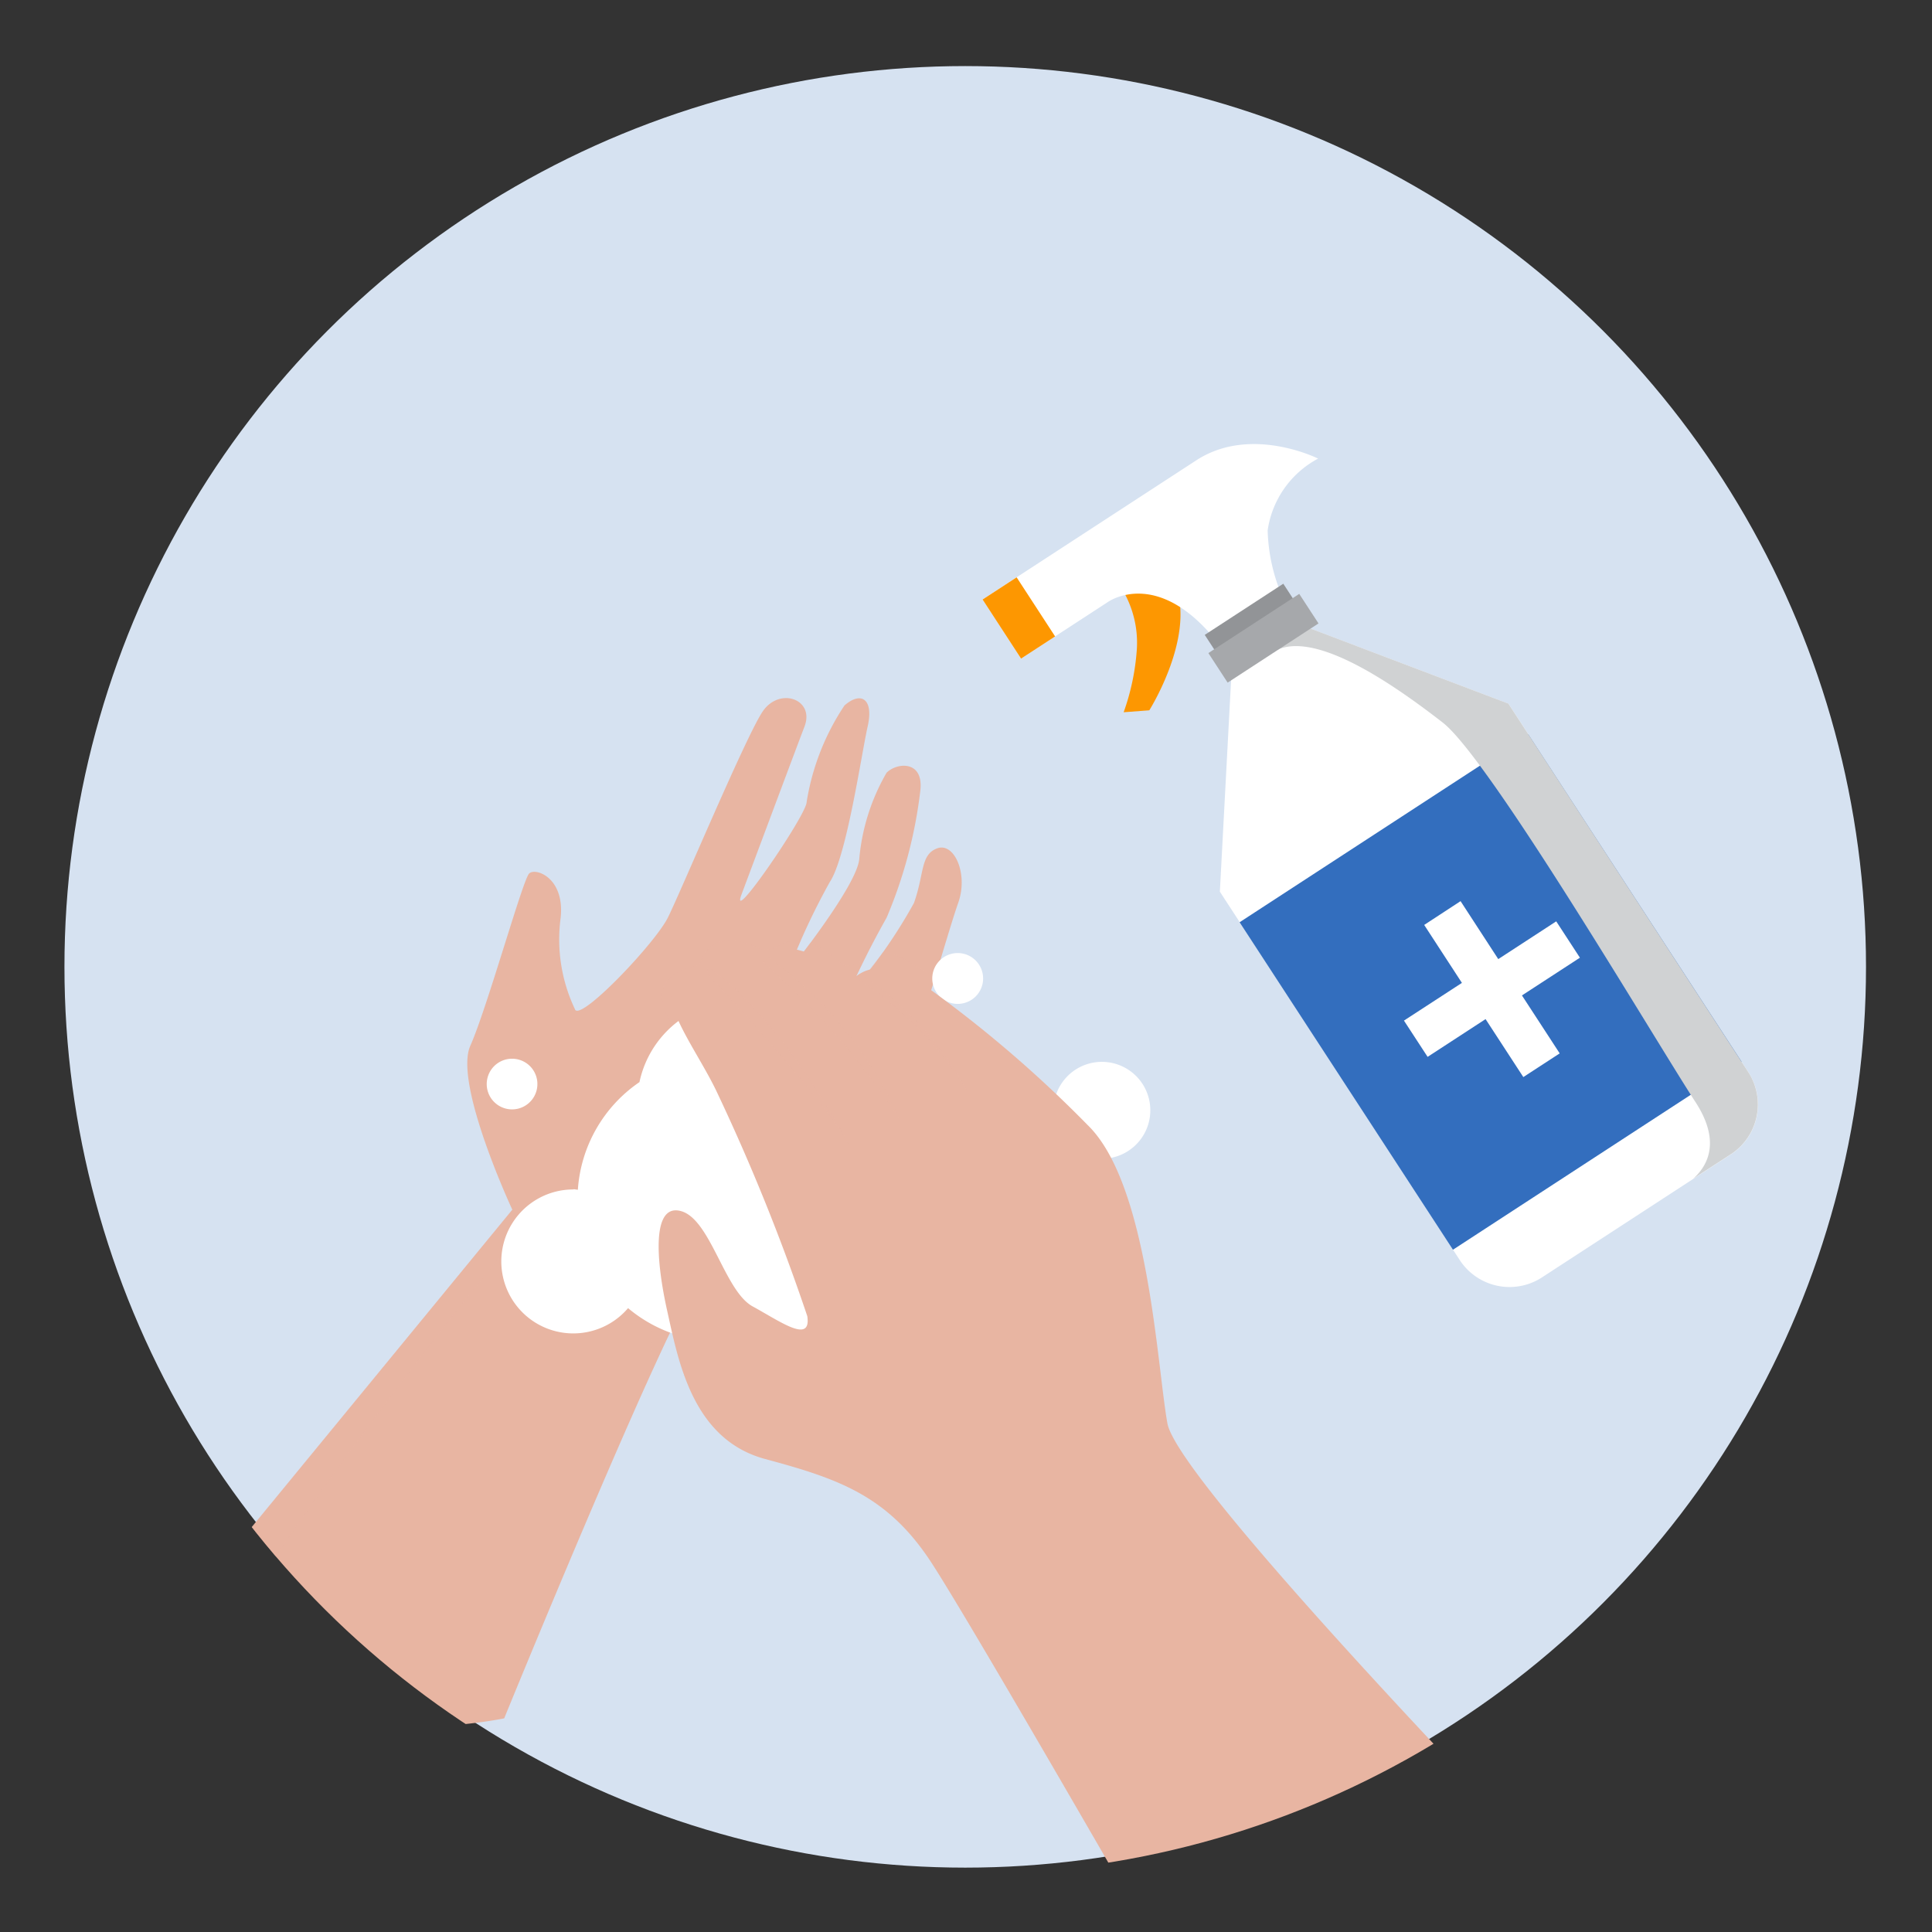 <svg xmlns="http://www.w3.org/2000/svg" xmlns:xlink="http://www.w3.org/1999/xlink" width="70" height="70" viewBox="0 0 70 70">
  <rect x="0" y="0" width="70" height="70" fill="#333333" stroke="none"/>
  <defs>
    <clipPath id="clip-path">
      <rect id="Rectangle_2970" data-name="Rectangle 2970" width="70" height="70"/>
    </clipPath>
    <clipPath id="clip-path-2">
      <circle id="Ellipse_5" data-name="Ellipse 5" cx="32.867" cy="32.867" r="32.867" transform="translate(0 65.734) rotate(-90)" fill="none"/>
    </clipPath>
  </defs>
  <g id="_08_1" data-name="08 – 1" clip-path="url(#clip-path)">
    <g id="Group_415" data-name="Group 415" transform="translate(2.105 2.164)">
      <circle id="Ellipse_4" data-name="Ellipse 4" cx="32.637" cy="32.637" r="32.637" transform="translate(0.23 0.23)" fill="#d6e2f1"/>
      <g id="Group_16" data-name="Group 16" transform="translate(0)" clip-path="url(#clip-path-2)">
        <g id="Group_32" data-name="Group 32" transform="translate(4.885 13.927)">
          <g id="Group_25" data-name="Group 25" transform="translate(28.611 0)">
            <g id="Group_21" data-name="Group 21" transform="translate(8.593 6.599)">
              <path id="Path_19" data-name="Path 19" d="M190.657,446.448l1.32-.86,1.317-.858,7.4,2.807,8.713,13.381a2.157,2.157,0,0,1-.616,2.924l-3.457,2.251-3.46,2.253a2.155,2.155,0,0,1-2.923-.618l-8.713-13.38Z" transform="translate(-190.234 -444.731)" fill="#fff"/>
              <rect id="Rectangle_3" data-name="Rectangle 3" width="12.481" height="14.161" transform="translate(0.719 10.725) rotate(-33.086)" fill="#336ebe"/>
              <path id="Path_20" data-name="Path 20" d="M207.834,475.327l2.1-1.366-1.367-2.1,1.318-.862,1.366,2.1,2.1-1.368.858,1.317-2.1,1.367,1.368,2.1-1.318.858-1.368-2.1-2.1,1.368Z" transform="translate(-201.16 -461.039)" fill="#fff"/>
              <path id="Path_21" data-name="Path 21" d="M194.574,445.589l-.158.1a1.546,1.546,0,0,0,.56-.13c1.485-.587,4.235,1.343,5.935,2.663s7.669,11.465,9.157,13.75c.942,1.447.423,2.327-.084,2.777l1.4-.91a2.157,2.157,0,0,0,.616-2.924l-8.712-13.381-7.4-2.807Z" transform="translate(-192.831 -444.731)" fill="#d0d2d3" style="mix-blend-mode: multiply;isolation: isolate"/>
            </g>
            <g id="Group_24" data-name="Group 24">
              <g id="Group_22" data-name="Group 22">
                <path id="Path_22" data-name="Path 22" d="M179.765,439.06a3.753,3.753,0,0,1,.968,2.74,8.464,8.464,0,0,1-.479,2.3l.929-.07s1.964-3.112.716-4.986a1.762,1.762,0,0,0-2.134.02Z" transform="translate(-175.143 -434.385)" fill="#fd9701"/>
                <path id="Path_23" data-name="Path 23" d="M167.577,432.961l1.394,2.141,3.129-2.038s2.03-1.5,4.42,2.047l2.306-1.5a6.453,6.453,0,0,1-.92-3.154,3.507,3.507,0,0,1,1.828-2.6s-2.437-1.225-4.414.062Z" transform="translate(-167.577 -427.332)" fill="#fff"/>
                <rect id="Rectangle_4" data-name="Rectangle 4" width="1.472" height="2.555" transform="translate(0 5.63) rotate(-33.065)" fill="#fd9701"/>
              </g>
              <g id="Group_23" data-name="Group 23" transform="translate(8.049 5.058)">
                <rect id="Rectangle_5" data-name="Rectangle 5" width="3.397" height="0.902" transform="translate(0 1.854) rotate(-33.077)" fill="#929497"/>
                <rect id="Rectangle_6" data-name="Rectangle 6" width="3.929" height="1.278" transform="translate(0.132 2.513) rotate(-33.086)" fill="#a6a8ab"/>
              </g>
            </g>
          </g>
          <g id="Group_31" data-name="Group 31" transform="translate(0 9.2)">
            <g id="Group_27" data-name="Group 27" transform="translate(0 0)">
              <g id="Group_26" data-name="Group 26" transform="translate(0.008)">
                <path id="Path_24" data-name="Path 24" d="M103.71,470.132s-2.132-4.569-1.523-5.939,1.9-6.017,2.132-6.243,1.294.152,1.142,1.6a5.889,5.889,0,0,0,.533,3.349c.3.3,2.893-2.436,3.35-3.349s2.818-6.548,3.43-7.462,1.9-.456,1.523.533-1.828,4.873-2.284,6.09,2.36-2.892,2.36-3.35a8.791,8.791,0,0,1,1.371-3.5c.609-.531,1.065-.229.84.762s-.761,4.72-1.371,5.634a24.738,24.738,0,0,0-1.523,3.274s2.512-3.121,2.59-4.112a7.542,7.542,0,0,1,.99-3.121c.381-.381,1.371-.457,1.218.685a16.776,16.776,0,0,1-1.218,4.569,32.1,32.1,0,0,0-1.446,2.893,18.463,18.463,0,0,0,2.437-3.426c.381-1.067.227-1.75.84-1.98s1.142.914.762,1.98-1.447,4.949-2.056,6.32-5.939,4.949-7.462,7.461-6.93,15.76-6.93,15.76-9.746,2.055-11.27-4.34Z" transform="translate(-92.145 -451.592)" fill="#e8b5a2"/>
                <path id="Path_25" data-name="Path 25" d="M144.169,475.169h0c-.645.857-1.315,1.626-1.315,1.626s.286-.643.63-1.357c-.235.117-.526.359-.86.1a3.329,3.329,0,0,0-1.077-.728c-.457.618-.825,1.075-.825,1.075s.2-.516.474-1.157a1.453,1.453,0,0,0-.865.221c-.62.35-.751-.2-1.645-.2a.98.98,0,0,0-1.082.693c-.171.387-.456.064-1.079.587-.677.568-.314,1.4.456,2.45s2.877,5.265,2.17,5.942-.573,1.1-1.2.626-2.164-1.149-2.24.651.14,4.529.14,4.529h0c.633-1.387,1.177-2.507,1.521-3.074,1.523-2.512,6.853-6.09,7.462-7.461.333-.751.8-2.255,1.224-3.64C145.319,475.664,144.589,475.093,144.169,475.169Z" transform="translate(-119.184 -465.946)" fill="#e8b5a2" opacity="0.4" style="mix-blend-mode: multiply;isolation: isolate"/>
              </g>
              <path id="Path_26" data-name="Path 26" d="M103.409,502.04c.739-.7,1.516-.776.933-1.01s-.637-.552-.637-.552L92.133,514.563a5.46,5.46,0,0,0,.945,2.052C93.627,514.4,102.672,502.74,103.409,502.04Z" transform="translate(-92.133 -481.938)" fill="#e8b5a2" opacity="0.4" style="mix-blend-mode: multiply;isolation: isolate"/>
            </g>
            <g id="Group_28" data-name="Group 28" transform="translate(10.645 9.24)">
              <path id="Path_27" data-name="Path 27" d="M124.208,487.317c.054,0,.106.013.162.018a5.137,5.137,0,0,1,2.232-3.9,3.732,3.732,0,0,1,6.086-2.055,2.213,2.213,0,0,1,3.907,1.04c.057,0,.108-.017.164-.017a3.744,3.744,0,0,1,3.487,5.13,2.487,2.487,0,0,1,.7-.107,2.61,2.61,0,1,1-.7,5.114,5.132,5.132,0,0,1-8.47,1.68,2.209,2.209,0,0,1-3.64-1.573,5.128,5.128,0,0,1-1.947-1.023,2.608,2.608,0,1,1-1.976-4.3Z" transform="translate(-121.068 -478.759)" fill="#fff"/>
              <path id="Path_28" data-name="Path 28" d="M120.2,486.971a.918.918,0,1,0,.268-.651A.92.92,0,0,0,120.2,486.971Z" transform="translate(-120.2 -482.222)" fill="#fff"/>
              <path id="Path_29" data-name="Path 29" d="M162.77,476.875a.921.921,0,1,0,.921-.919A.921.921,0,0,0,162.77,476.875Z" transform="translate(-146.627 -475.956)" fill="#fff"/>
              <path id="Path_30" data-name="Path 30" d="M174.346,488.108a1.755,1.755,0,1,0,.513-1.242A1.756,1.756,0,0,0,174.346,488.108Z" transform="translate(-153.813 -482.409)" fill="#fff"/>
            </g>
            <g id="Group_30" data-name="Group 30" transform="translate(16.874 8.937)">
              <path id="Path_31" data-name="Path 31" d="M168.368,507.956s-12.918-13.324-13.3-15.457-.687-8.68-2.893-10.811a44.491,44.491,0,0,0-5.863-5.025c-.913-.457-1.75-.988-2.563-.329a5.752,5.752,0,0,0-2.183-1.015,1.086,1.086,0,0,0-1.12.508s-.153-.761-1.219-.66a.828.828,0,0,0-.811,1.065.867.867,0,0,0-1.218.305c-.508.762.812,2.437,1.523,3.909a74.108,74.108,0,0,1,3.3,8.171c.15,1.014-.965.2-1.981-.355s-1.522-3.15-2.59-3.451-.914,1.776-.508,3.6.914,4.67,3.553,5.381,4.416,1.319,5.99,3.705,10.15,17.36,10.15,17.36S166.641,517.093,168.368,507.956Z" transform="translate(-136.635 -475.157)" fill="#e8b5a2"/>
              <path id="Path_32" data-name="Path 32" d="M146.445,483.764c-.84-1.675-5.153-6.257-5.153-6.257a1.15,1.15,0,0,1-.024-.295C144.16,479.266,146.445,483.764,146.445,483.764Z" transform="translate(-139.507 -476.433)" fill="#e8b5a2" opacity="0.4" style="mix-blend-mode: multiply;isolation: isolate"/>
              <g id="Group_29" data-name="Group 29" transform="translate(3.778 0.454)" opacity="0.4" style="mix-blend-mode: multiply;isolation: isolate">
                <path id="Path_33" data-name="Path 33" d="M146.6,476.679a.847.847,0,0,1,.031.092C146.589,476.737,146.584,476.707,146.6,476.679Z" transform="translate(-146.59 -476.556)" fill="#e8b5a2"/>
                <path id="Path_34" data-name="Path 34" d="M151.586,482.179a27.775,27.775,0,0,0-4.9-5.609.834.834,0,0,1,.17-.214h0A14.849,14.849,0,0,1,151.586,482.179Z" transform="translate(-146.651 -476.356)" fill="#e8b5a2"/>
              </g>
              <path id="Path_35" data-name="Path 35" d="M159.45,482.18a13.115,13.115,0,0,0-4.06-4.112,1.251,1.251,0,0,1,.185-.117A12.063,12.063,0,0,1,159.45,482.18Z" transform="translate(-148.274 -476.891)" fill="#e8b5a2" opacity="0.4" style="mix-blend-mode: multiply;isolation: isolate"/>
            </g>
          </g>
        </g>
      </g>
    </g>
  </g>
</svg>
